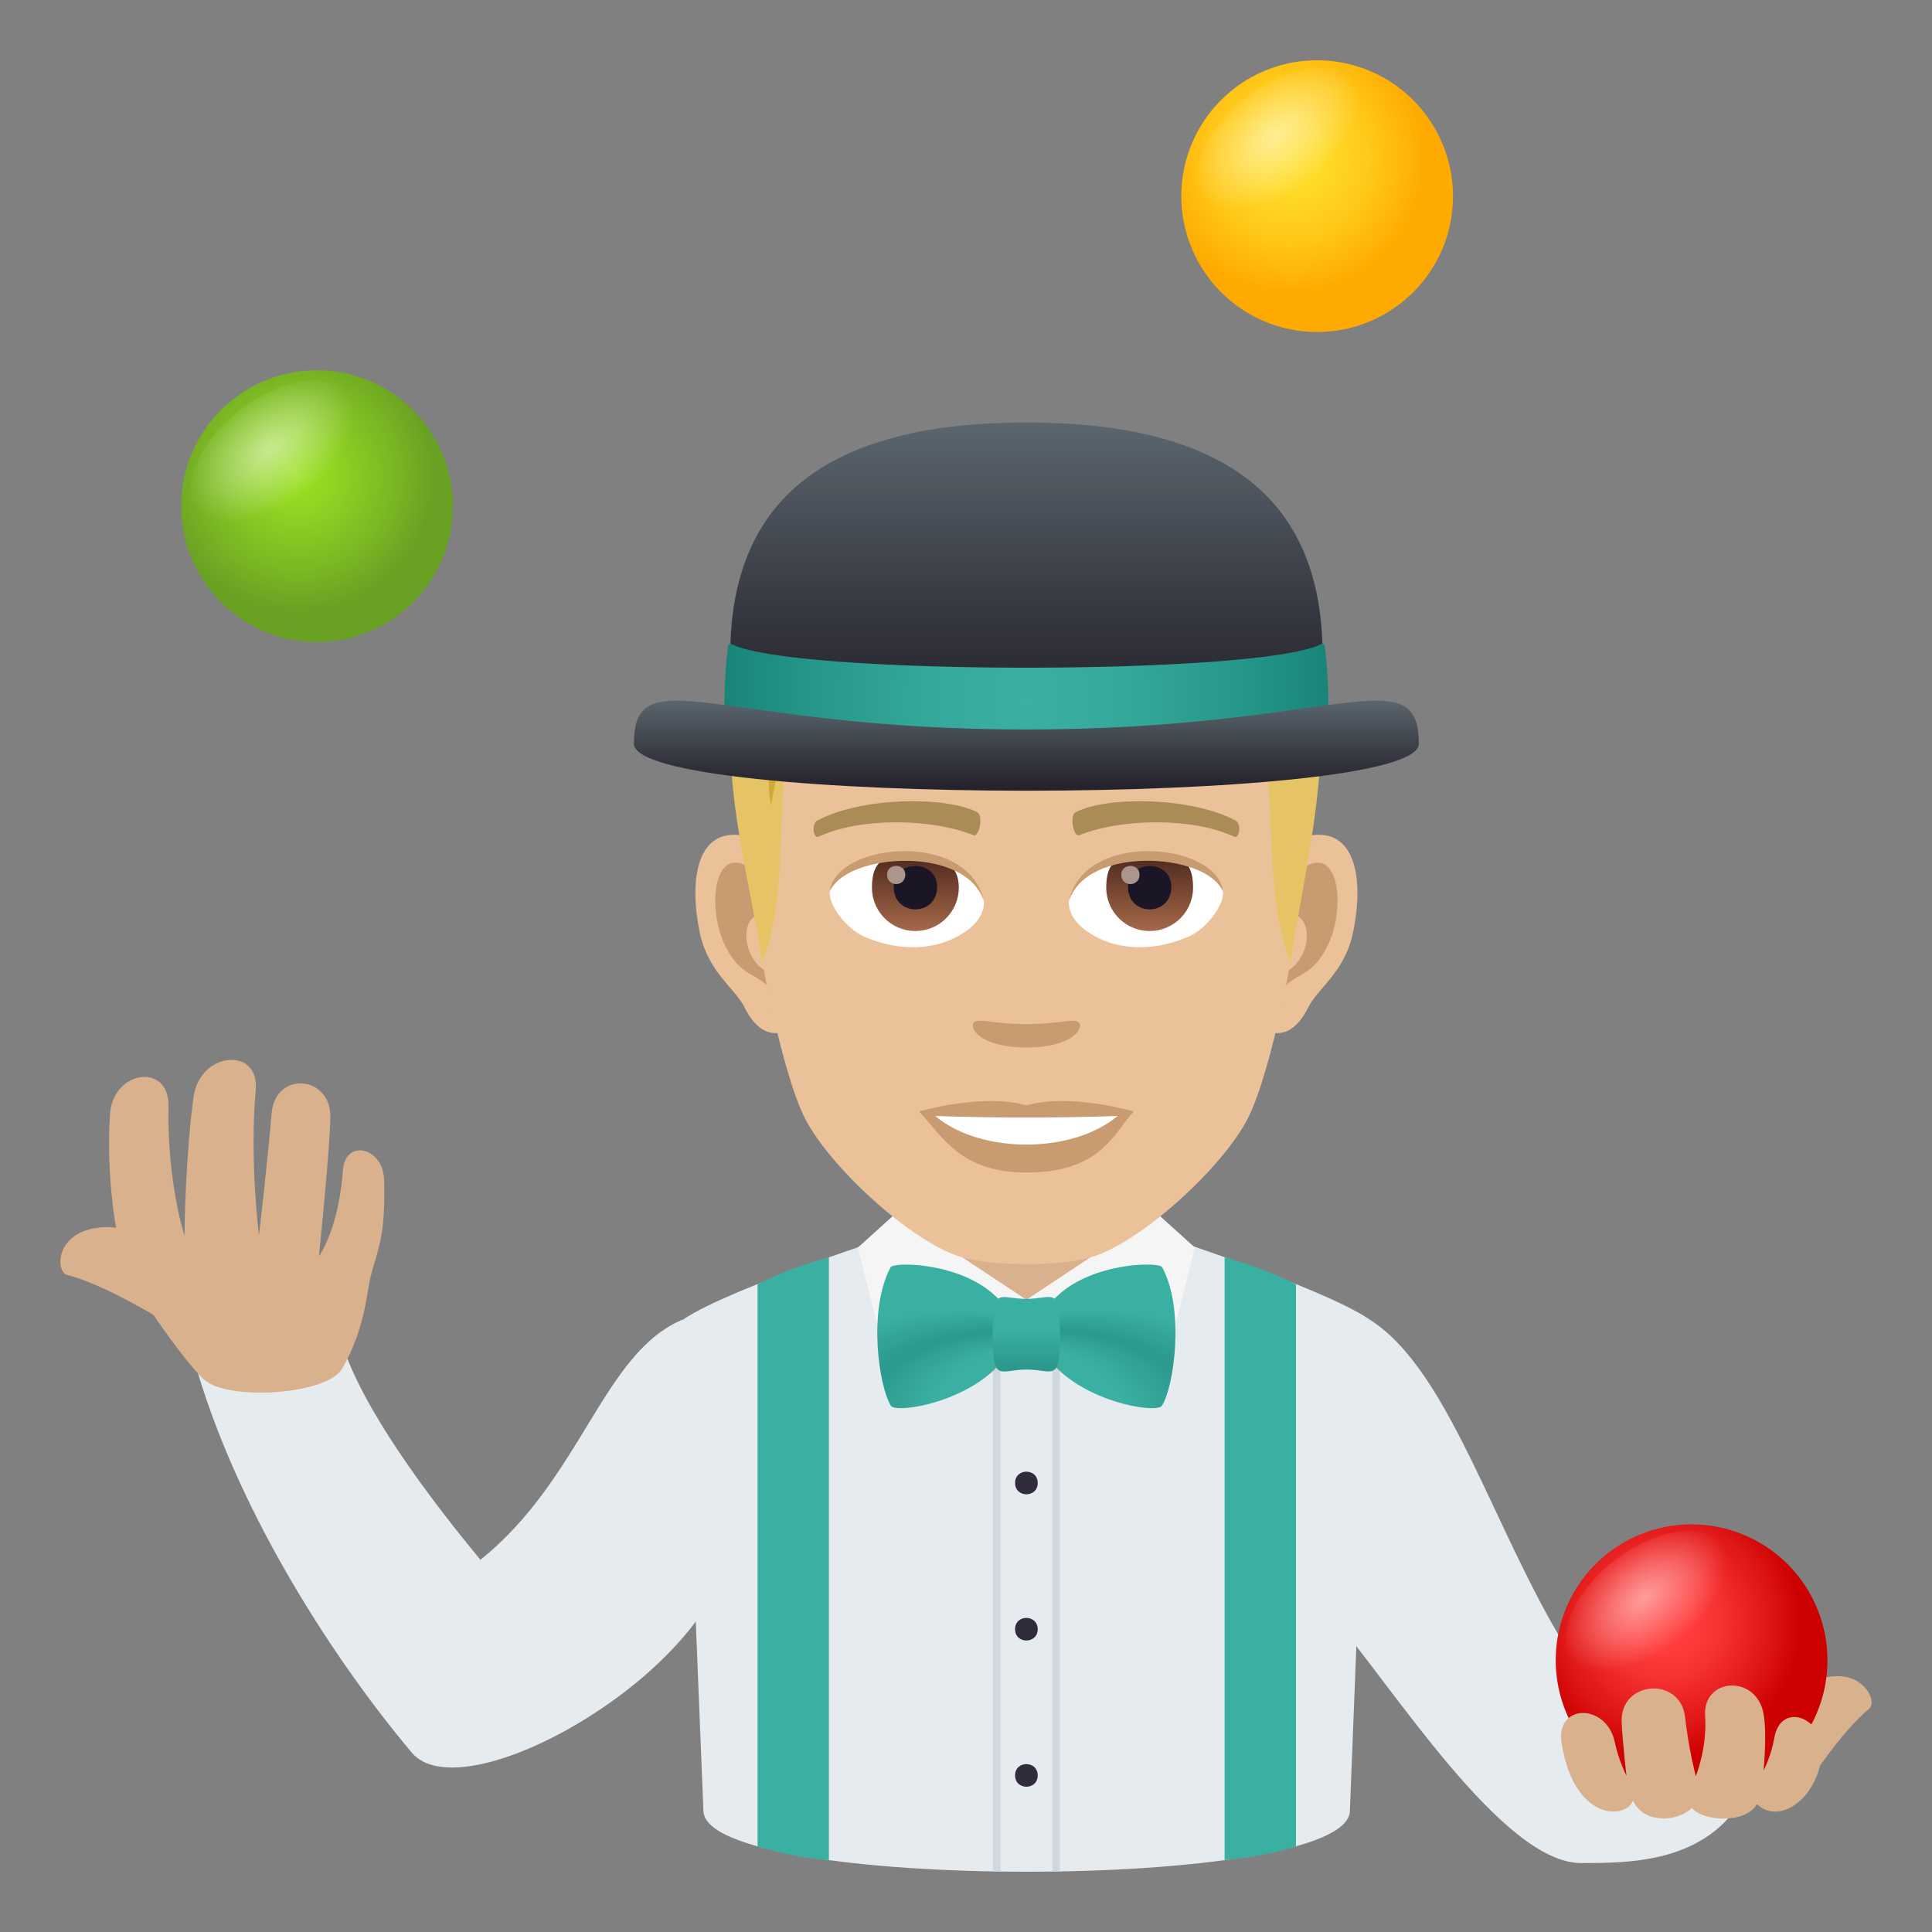 <svg xmlns="http://www.w3.org/2000/svg" xml:space="preserve" style="enable-background:new 0 0 64 64" viewBox="0 0 64 64"><rect x="0" y="0" width="64" height="64" fill="#808080" stroke="none"/><path d="M22.643 43.702c-2.672 1.084-3.35 5.258-6.729 7.969-1.406-1.704-3.587-4.522-4.436-6.74 0 0-3.385-.673-4.917.57 1.454 4.814 4.579 9.586 7.079 12.556 1.582 1.881 8.687-1.941 10.267-5.82 0 0 .262-1.736-1.264-8.535z" style="fill:#e6ebef"/><path d="M5.378 43.731c.45.211 1.611-2.158 1.16-2.369 0 0-2.299-.738-3.023-.715-1.713.055-1.694 1.486-1.287 1.588 1.183.287 3.15 1.496 3.15 1.496z" style="fill:#d9b18d"/><path d="M5.583 36.647c-.049 2.545.53 4.285.53 4.285 0-1.25.14-3.623.312-4.66.238-1.435 2.178-1.603 2.047-.158-.21 2.31.107 4.803.107 4.803s.262-2.2.42-4.05c.123-1.398 1.973-1.253 1.945.15-.021 1.13-.379 4.593-.379 4.593s.641-.834.797-2.852c.082-1.052 1.325-.74 1.36.301.06 1.854-.203 2.326-.438 3.198-.125.464-.176 1.763-.957 3.093-.484.824-3.6 1.06-4.5.404-.508-.372-2.197-2.746-2.574-3.558-.41-.88-.748-3.271-.61-5.29.1-1.456 1.967-1.72 1.94-.259z" style="fill:#d9b18d"/><path d="M45.357 43.702c4.265 2.668 5.41 14.734 12.58 15.484-1.176 2.533-3.877 2.53-5.563 2.53-2.604 0-6.242-5.86-8.354-8.313 0 0-.188-2.902 1.337-9.701z" style="fill:#e6ebef"/><path d="M22.643 43.702c1.598-1.072 7.313-2.895 7.313-2.895h8.14s5.675 1.817 7.261 2.895l-.641 16.295c-.094 2.677-21.318 2.673-21.414 0l-.659-16.295z" style="fill:#e6ebef"/><path d="M34.862 40.807h.25v21.189h-.25zm-1.972 0h.25v21.189h-.25z" style="fill:#cfd8dd"/><path d="M25.095 42.542a13.056 13.056 0 0 1 2.364-.891v19.968c-1.287-.1-2.364-.457-2.364-.457v-18.62zm17.837 0a13.034 13.034 0 0 0-2.365-.891v19.968c1.527-.148 2.365-.458 2.365-.458v-18.62z" style="fill:#3ab0a2"/><path d="M59.759 59.258c-.313.375-2.43-1.277-2.121-1.654 0 0 1.74-1.619 2.404-1.896 1.568-.658 2.197.638 1.877.896-.936.752-2.16 2.654-2.16 2.654z" style="fill:#d9b18d"/><radialGradient id="a" cx="55.161" cy="53.747" r="4.5" gradientUnits="userSpaceOnUse"><stop offset=".212" style="stop-color:#ff3b3b"/><stop offset=".418" style="stop-color:#f63131"/><stop offset=".771" style="stop-color:#de1615"/><stop offset="1" style="stop-color:#cc0100"/></radialGradient><path d="M56.036 50.497a4.5 4.5 0 1 0 0 9c2.484 0 4.5-2.012 4.5-4.496a4.503 4.503 0 0 0-4.5-4.504z" style="fill:url(#a)"/><radialGradient id="b" cx="633.462" cy="-21.299" r="3.202" gradientTransform="matrix(.358 .465 -.792 .61 -189.208 -228.649)" gradientUnits="userSpaceOnUse"><stop offset="0" style="stop-color:#fff"/><stop offset="1" style="stop-color:#fff;stop-opacity:0"/></radialGradient><path d="M55.786 54.663c-1.402 1.078-3.05 1.285-3.684.463-.634-.825-.013-2.366 1.39-3.444 1.4-1.08 3.05-1.287 3.684-.465.634.825.01 2.366-1.39 3.446z" style="opacity:.5;fill:url(#b)"/><path d="M58.774 57.58c-.1.587-.353 1.07-.353 1.07s.119-1.202 0-1.872c-.236-1.324-2.025-1.211-1.936.066.075 1.043-.31 1.998-.31 1.998s-.244-.955-.354-1.953c-.15-1.375-2.166-1.219-2.101.162.037.762.16 1.776.16 1.776s-.262-.516-.387-1.113c-.27-1.297-1.967-1.294-1.763.021.396 2.555 2.09 2.568 2.37 1.914.339.775 1.477.709 1.944.242.385.451 1.789.533 2.156-.129.692.676 1.924-.08 2.143-1.535.195-1.293-1.35-1.935-1.569-.646zM29.677 38.368h8.648v4.689h-8.648z" style="fill:#d9b18d"/><path d="m38.323 40.19 1.256 1.135-1.08 4.318L34 43.057l4.323-2.867z" style="fill:#f5f5f5"/><path d="m29.677 40.19-1.256 1.135 1.08 4.318 4.5-2.586-4.324-2.867z" style="fill:#f5f5f5"/><radialGradient id="c" cx="585.344" cy="-103.737" r="14.901" fx="573.422" fy="-98.331" gradientTransform="matrix(-.867 -0 -0 -.525 534.143 -5.673)" gradientUnits="userSpaceOnUse"><stop offset=".261" style="stop-color:#3ab0a2"/><stop offset=".364" style="stop-color:#2b998d"/><stop offset=".503" style="stop-color:#3ab0a2"/></radialGradient><path d="M33.69 44.204c-.647 2.105-3.981 2.675-4.177 2.365-.4-.63-.772-3.184-.008-4.594.117-.217 3.691-.168 4.184 2.229z" style="fill:url(#c)"/><radialGradient id="d" cx="107.11" cy="-103.411" r="14.906" fx="95.184" fy="-98.002" gradientTransform="matrix(.867 -0 0 -.525 -51.408 -5.528)" gradientUnits="userSpaceOnUse"><stop offset=".261" style="stop-color:#3ab0a2"/><stop offset=".364" style="stop-color:#2b998d"/><stop offset=".503" style="stop-color:#3ab0a2"/></radialGradient><path d="M34.31 44.204c.646 2.105 3.982 2.675 4.18 2.365.398-.63.769-3.186.006-4.596-.118-.216-3.69-.166-4.186 2.23z" style="fill:url(#d)"/><linearGradient id="e" x1="71.796" x2="71.796" y1="45.585" y2="43.117" gradientTransform="matrix(1.136 -0 -0 1 -47.544 -.138)" gradientUnits="userSpaceOnUse"><stop offset=".097" style="stop-color:#2b998d"/><stop offset=".551" style="stop-color:#3ab0a2"/></linearGradient><path d="M34.003 45.368c-.895.002-1.114.476-1.12-1.168 0-1.647.223-1.17 1.117-1.172.893 0 1.114-.477 1.116 1.17.002 1.64-.22 1.17-1.113 1.17z" style="fill:url(#e)"/><path d="M33.626 49.126c-.001-.5.748-.5.75 0 0 .498-.75.5-.75 0zm0 4.844c-.001-.5.748-.5.75 0 0 .497-.75.5-.75 0zm0 4.843c-.001-.5.748-.5.75 0 0 .498-.75.5-.75 0z" style="fill:#302c3b"/><radialGradient id="f" cx="42.757" cy="5.247" r="4.5" gradientUnits="userSpaceOnUse"><stop offset="0" style="stop-color:#ffe02e"/><stop offset=".249" style="stop-color:#ffda29"/><stop offset=".586" style="stop-color:#ffc91a"/><stop offset=".971" style="stop-color:#ffac02"/><stop offset="1" style="stop-color:#fa0"/></radialGradient><path d="M43.632 1.997a4.5 4.5 0 1 0 0 9c2.484 0 4.5-2.012 4.5-4.496a4.503 4.503 0 0 0-4.5-4.504z" style="fill:url(#f)"/><radialGradient id="g" cx="555.403" cy="-41.191" r="3.203" gradientTransform="matrix(.358 .465 -.792 .61 -189.208 -228.649)" gradientUnits="userSpaceOnUse"><stop offset="0" style="stop-color:#fff"/><stop offset="1" style="stop-color:#fff;stop-opacity:0"/></radialGradient><path d="M43.581 6.2c-1.402 1.078-3.053 1.287-3.686.463-.632-.825-.011-2.364 1.39-3.444 1.402-1.08 3.052-1.285 3.685-.462.635.822.011 2.365-1.389 3.443z" style="opacity:.5;fill:url(#g)"/><radialGradient id="h" cx="9.876" cy="15.766" r="4.5" gradientUnits="userSpaceOnUse"><stop offset="0" style="stop-color:#9be022"/><stop offset=".267" style="stop-color:#91d422"/><stop offset=".747" style="stop-color:#78b423"/><stop offset="1" style="stop-color:#69a123"/></radialGradient><path d="M10.501 12.266c-2.484 0-4.5 2.016-4.5 4.502s2.016 4.498 4.5 4.498a4.5 4.5 0 1 0 0-9z" style="fill:url(#h)"/><radialGradient id="i" cx="534.75" cy="-8.47" r="3.202" gradientTransform="matrix(.358 .465 -.792 .61 -189.208 -228.649)" gradientUnits="userSpaceOnUse"><stop offset="0" style="stop-color:#fff"/><stop offset="1" style="stop-color:#fff;stop-opacity:0"/></radialGradient><path d="M10.253 16.547c-1.402 1.08-3.05 1.288-3.684.463-.634-.822-.013-2.363 1.389-3.443 1.402-1.078 3.05-1.285 3.684-.463.634.824.011 2.367-1.39 3.444z" style="opacity:.5;fill:url(#i)"/><path d="M43.49 27.665c-1.469.177-2.53 5.09-1.605 6.388.13.18.886.47 1.447-.674.311-.634 1.207-1.163 1.486-2.471.355-1.676.134-3.42-1.328-3.243zm-18.977 0c1.469.177 2.53 5.09 1.605 6.388-.13.18-.886.47-1.449-.674-.31-.634-1.207-1.163-1.484-2.471-.357-1.676-.134-3.42 1.328-3.243z" style="fill:#ebc199"/><path d="M43.45 28.606c-.383.12-.802.704-1.028 1.674 1.34-.288 1.004 1.942-.16 1.983.011.224.026.455.054.697.56-.813 1.13-.487 1.695-1.698.509-1.09.388-2.953-.56-2.656zm-17.87 1.671c-.227-.968-.644-1.55-1.028-1.672-.948-.297-1.07 1.566-.561 2.657.564 1.21 1.135.884 1.697 1.698.027-.243.043-.474.051-.698-1.152-.054-1.482-2.257-.159-1.985z" style="fill:#c99b71"/><path d="M34 18.215c-6.364 0-9.43 4.81-9.046 11.499.076 1.346.913 5.735 1.7 7.31.808 1.611 3.506 4.095 5.159 4.61 1.045.324 3.332.324 4.376 0 1.653-.515 4.353-2.999 5.159-4.61.79-1.575 1.624-5.963 1.7-7.31.386-6.688-2.68-11.5-9.047-11.5z" style="fill:#ebc199"/><path d="M40.916 27.174c-1.455-.771-4.24-.809-5.278-.27-.224.102-.076.832.11.763 1.446-.572 3.78-.584 5.133.049.18.082.256-.435.035-.542zm-13.83 0c1.456-.771 4.24-.809 5.279-.27.222.102.075.832-.111.763-1.449-.572-3.779-.584-5.134.049-.179.082-.254-.435-.034-.542z" style="fill:#ab8c57"/><path d="M35.719 33.853c-.182-.126-.608.07-1.718.07-1.108 0-1.535-.196-1.717-.07-.217.154.129.844 1.717.844 1.59 0 1.936-.69 1.718-.844z" style="fill:#c99b71"/><path d="m41.577 20.221-1.449 1.753c2.933 1.799 1.292 6.497 2.625 9.92.454-3.414 2.574-10.864-1.176-11.673zm-15.211.867 1.449.887c-2.933 1.798-1.234 6.497-2.566 9.92-.453-3.415-2.632-9.998 1.117-10.807z" style="fill:#e6c465"/><path d="M40.042 21.478c1.863-.007 2.048 3.037 2.048 3.037s.559-3.466-1.807-3.466l-.24.43zm-13.484 1.504c-.747 1.824-1.011 3.698-1.011 3.698s-.394-1.313.546-3.632l.465-.066z" style="fill:#d1a936"/><path d="M40.784 20.768c1.456-.151 1.81 2.214 1.81 2.214s.199-2.753-1.65-2.568l-.16.354z" style="fill:#d1a936"/><path d="M41.576 20.221s-2.17-3.784-7.604-3.784c-5.9 0-9.62 2.644-9.746 7.763 3.614-3.562 13.133 1.977 17.35-3.979z" style="fill:#f2d785"/><path d="M41.576 20.221c-.556-1.747-3.515-3.784-7.604-3.784 2.266.16 5.253 1.282 5.56 1.992 0 0-3.134-1.69-7.364-.948 3.879-.177 6.44 2.29 5.35 2.302-1.062.013-5.006.146-7.345 1.588 1.505-.101 4.476.708 4.341.76-2.996 1.16-9.01-1.597-10.245 2.068 4.645-3.978 13.505 2.43 17.307-3.978z" style="fill:#e6c465"/><path d="M41.576 20.221c-3.1 7.33-17.033-.867-16.71 5.27-1.422-7.042 12.125 1.644 16.71-5.27z" style="fill:#d1a936"/><path d="M40.728 21.319c-1.475-2.893-6.253-3.933-6.253-3.933s4.996.285 6.641 3.546l-.388.387zm-.758.655c-1.372-1.285-7.992-.832-7.992-.832s4.826-1.456 8.517.412l-.524.42z" style="fill:#d1a936"/><path d="M24.522 23.084s.649-5.265 9.7-4.872c-7.442 1.032-9.7 4.872-9.7 4.872z" style="fill:#e6c465"/><path d="M25.081 22.782s3.586-4.693 11.458-3.51c-6.568-.191-11.458 3.51-11.458 3.51zm-.197-1.64s3.936-4.427 10.39-4.352c-7.457-.992-10.39 4.352-10.39 4.352z" style="fill:#fae29b"/><path d="M34.001 36.618c-1.43-.421-3.554.201-3.554.201.81.879 1.4 2.022 3.554 2.022 2.467 0 2.887-1.297 3.554-2.022 0 0-2.123-.624-3.554-.2z" style="fill:#c99b71"/><path d="M30.98 36.968c1.501 1.26 4.532 1.266 6.042 0a89.5 89.5 0 0 1-6.042 0zm1.607-7.161c.055.42-.23.918-1.022 1.291-.5.237-1.545.518-2.917-.062-.614-.258-1.213-1.065-1.16-1.512.743-1.402 4.404-1.607 5.099.283z" style="fill:#fff"/><linearGradient id="j" x1="-423.808" x2="-423.808" y1="477.571" y2="477.95" gradientTransform="matrix(6.57 0 0 -6.57 2814.782 3168.527)" gradientUnits="userSpaceOnUse"><stop offset="0" style="stop-color:#a6694a"/><stop offset="1" style="stop-color:#4f2a1e"/></linearGradient><path d="M30.322 28.346c.795 0 1.439.22 1.439 1.057a1.438 1.438 0 0 1-2.876 0c0-1.104.643-1.057 1.437-1.057z" style="fill:url(#j)"/><path d="M29.605 29.378c0 .994 1.438.994 1.438 0 0-.924-1.438-.924-1.438 0z" style="fill:#1a1626"/><path d="M29.386 28.973c0 .418.603.418.603 0 0-.384-.603-.384-.603 0z" style="fill:#ab968c"/><path d="M32.594 29.862c-.584-1.877-4.565-1.6-5.106-.338.201-1.615 4.609-2.043 5.106.338z" style="fill:#c99b71"/><path d="M35.413 29.807c-.053.42.233.918 1.023 1.291.501.237 1.545.518 2.917-.062.616-.258 1.214-1.065 1.16-1.512-.742-1.402-4.403-1.607-5.1.283z" style="fill:#fff"/><linearGradient id="k" x1="-425.325" x2="-425.325" y1="477.571" y2="477.95" gradientTransform="matrix(6.57 0 0 -6.57 2832.512 3168.527)" gradientUnits="userSpaceOnUse"><stop offset="0" style="stop-color:#a6694a"/><stop offset="1" style="stop-color:#4f2a1e"/></linearGradient><path d="M38.084 28.346c.794 0 1.438-.047 1.438 1.057a1.438 1.438 0 0 1-2.876 0c0-1.104.643-1.057 1.438-1.057z" style="fill:url(#k)"/><path d="M37.366 29.378c0 .994 1.437.994 1.437 0 0-.924-1.437-.924-1.437 0z" style="fill:#1a1626"/><path d="M37.145 28.973c0 .418.604.418.604 0 0-.384-.604-.384-.604 0z" style="fill:#ab968c"/><path d="M35.407 29.862c.583-1.875 4.562-1.607 5.106-.338-.201-1.615-4.609-2.043-5.106.338z" style="fill:#c99b71"/><linearGradient id="l" x1="34.001" x2="34.001" y1="24.101" y2="13.996" gradientUnits="userSpaceOnUse"><stop offset="0" style="stop-color:#23212b"/><stop offset=".314" style="stop-color:#32333c"/><stop offset=".939" style="stop-color:#576169"/><stop offset="1" style="stop-color:#5b666e"/></linearGradient><path d="M43.815 21.754c0 3.13-19.628 3.13-19.628 0 0-4.285 2.117-7.758 9.814-7.758s9.814 3.473 9.814 7.758z" style="fill:url(#l)"/><radialGradient id="m" cx="31.214" cy="14.114" r="10.551" gradientTransform="matrix(.99 0 0 1.355 3.105 4.077)" gradientUnits="userSpaceOnUse"><stop offset="0" style="stop-color:#3ab0a2"/><stop offset=".277" style="stop-color:#35aa9c"/><stop offset=".661" style="stop-color:#27988b"/><stop offset="1" style="stop-color:#168277"/></radialGradient><path d="M24.236 21.338c-.052-.026-.11.002-.118.06a15.275 15.275 0 0 0-.117 1.916c0 2.356 20 2.356 20 0 0-.657-.04-1.297-.118-1.916-.007-.057-.065-.086-.118-.06-2.04 1.04-17.487 1.04-19.529 0z" style="fill:url(#m)"/><linearGradient id="n" x1="34.001" x2="34.001" y1="26.194" y2="23.21" gradientUnits="userSpaceOnUse"><stop offset="0" style="stop-color:#23212b"/><stop offset=".314" style="stop-color:#32333c"/><stop offset=".939" style="stop-color:#576169"/><stop offset="1" style="stop-color:#5b666e"/></linearGradient><path d="M47 24.637c0 2.075-26 2.075-26 0 0-2.906 2.805-.472 13-.472s13-2.434 13 .472z" style="fill:url(#n)"/></svg>